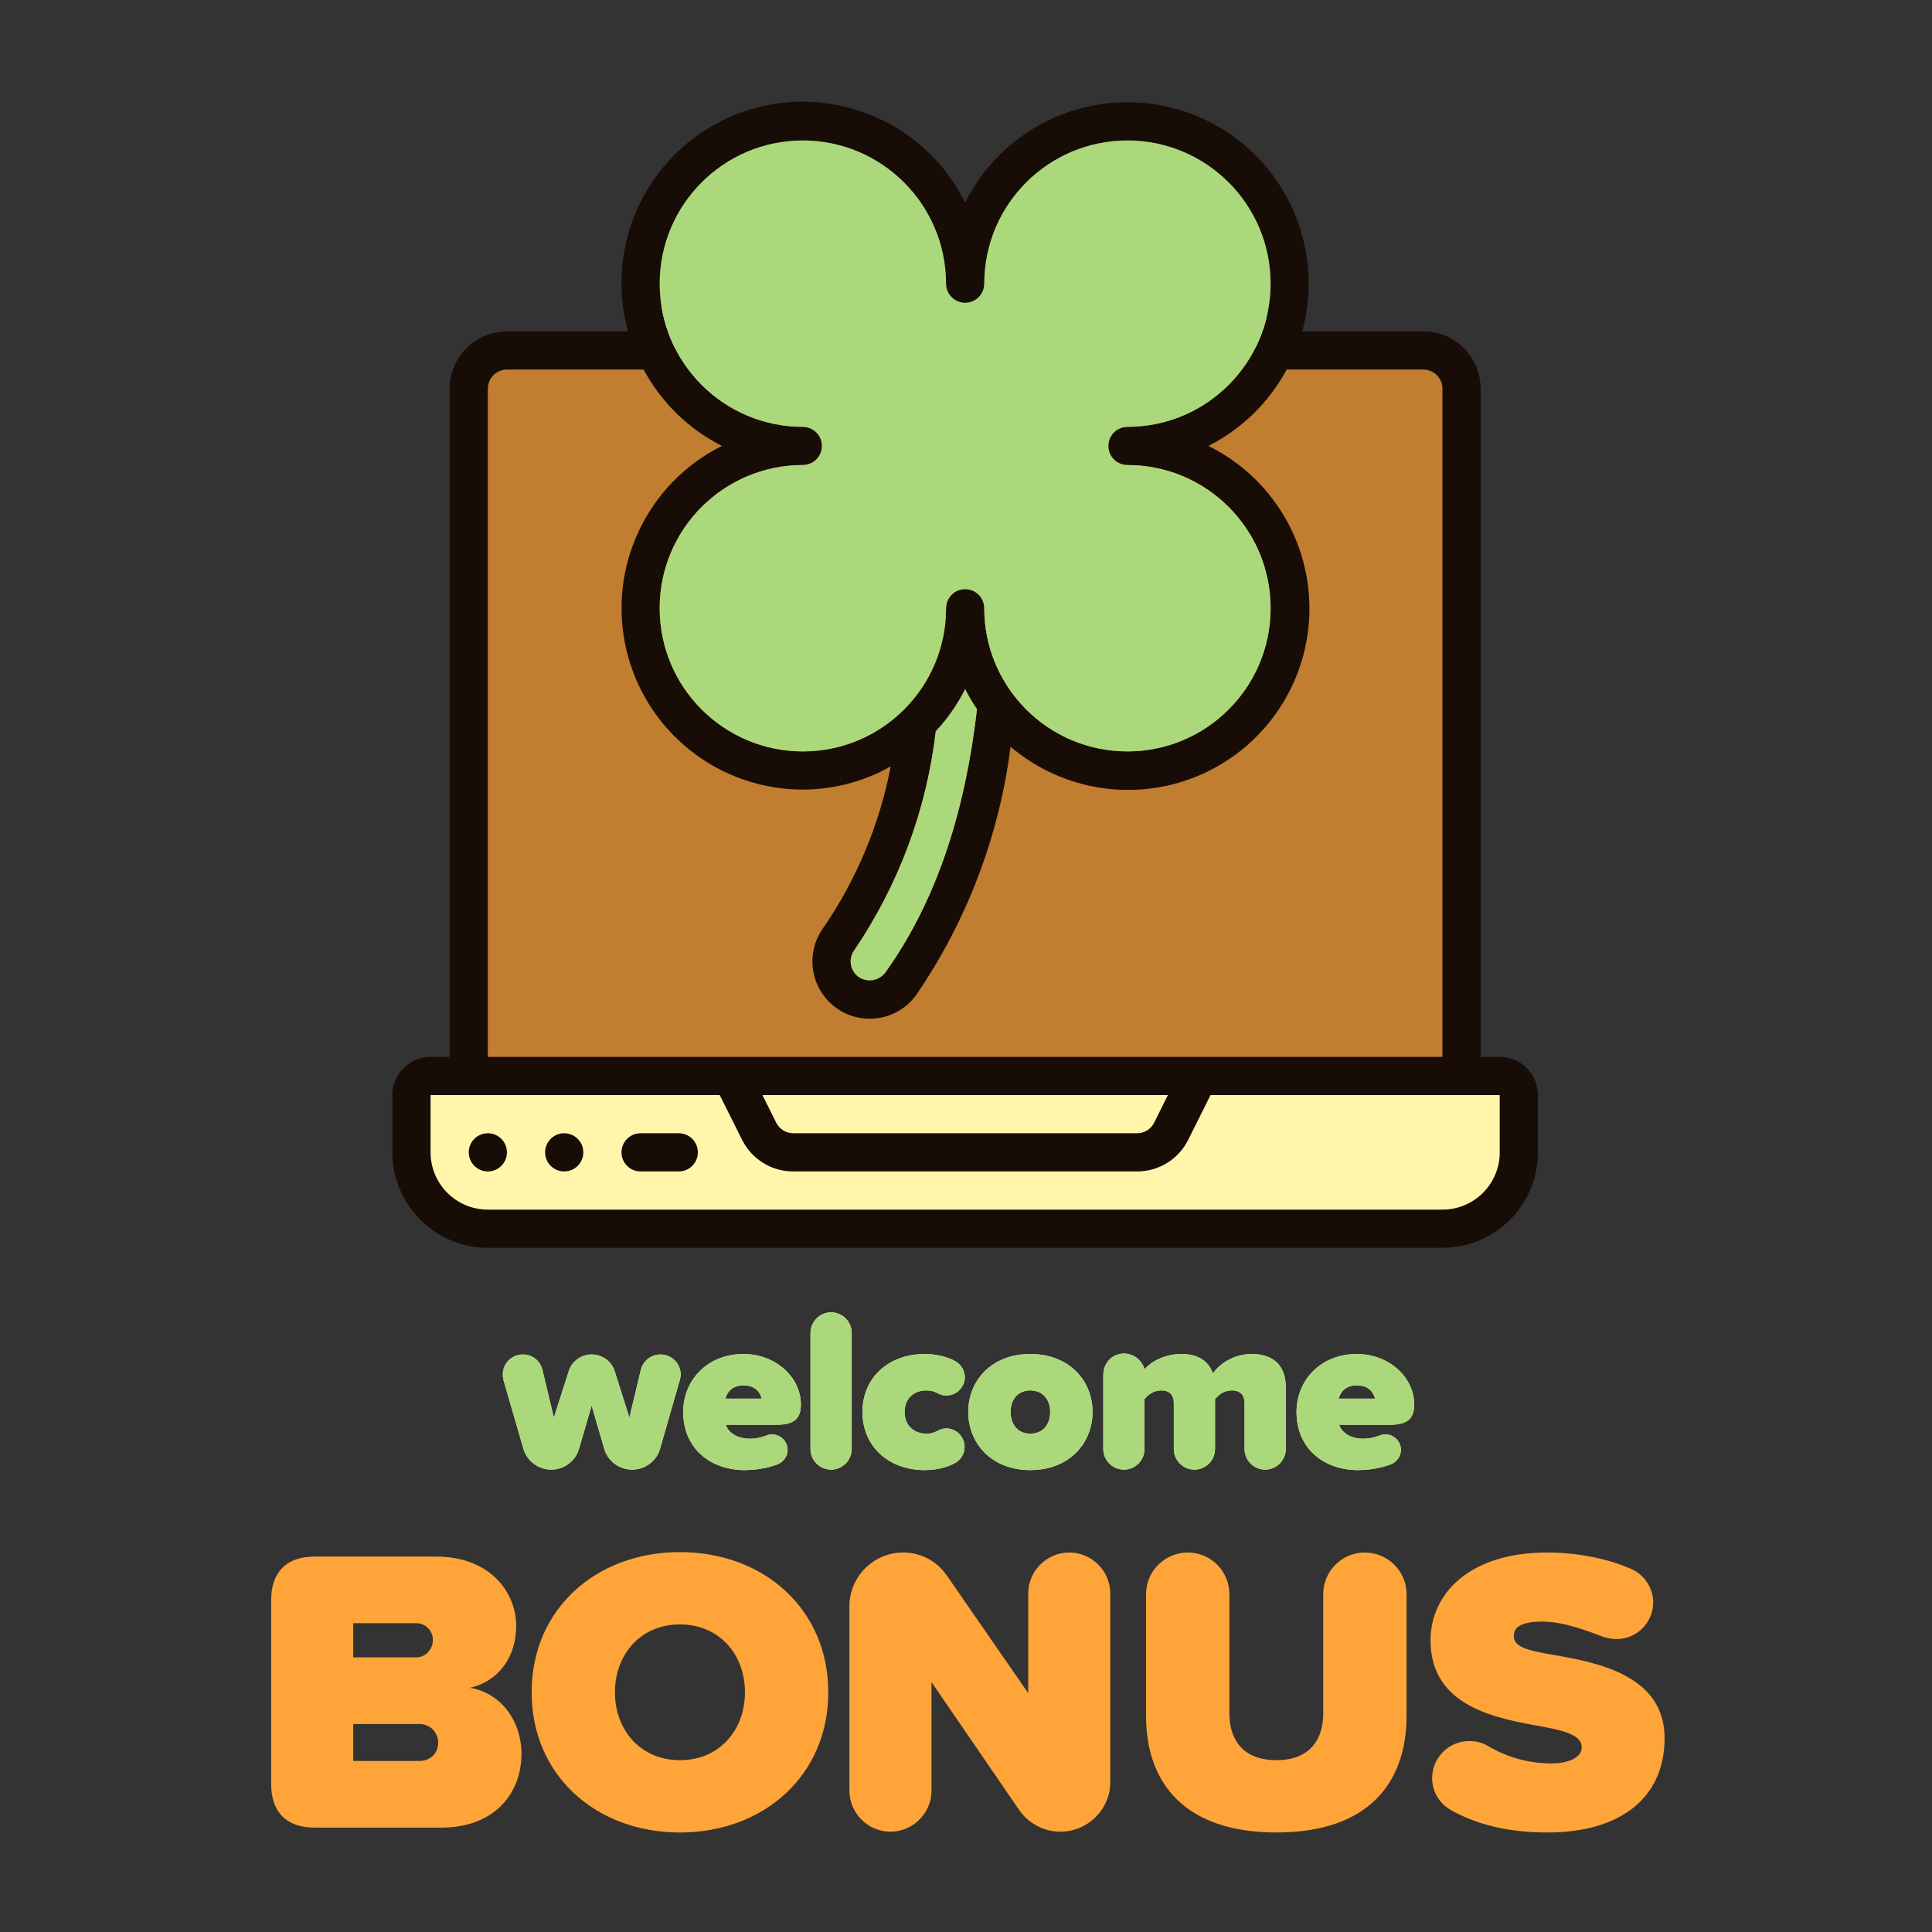<svg xmlns="http://www.w3.org/2000/svg" width="285" height="285" viewBox="0 0 285 285" fill="none"><rect x="0" y="0" width="285" height="285" fill="#333333" stroke="none"/><path fill-rule="evenodd" clip-rule="evenodd" d="M211.5 183.5L71.5 182C63.819 181.992 60.009 177.761 60 171L59 164.5C59 161.793 60.493 159.572 63.568 159.572H66.351V73.824C66.351 69.765 70.089 66.475 74.7 66.475H92.361C88.716 54.915 95.66 42.813 108.392 38.534C121.124 34.255 135.465 39.204 141.501 49.96C147.563 39.245 161.874 34.33 174.58 38.6C187.285 42.87 194.233 54.93 190.639 66.475H208.3C212.911 66.475 216.65 69.765 216.65 73.824V159.571H219.434C222.507 159.571 225 161.765 225 164.472V171.822C224.991 178.583 219.181 183.492 211.5 183.5Z" fill="#FFF6AC"></path><path fill-rule="evenodd" clip-rule="evenodd" d="M238.479 241.787C237.639 241.787 236.801 241.607 236.081 241.308C232.545 239.93 229.787 239.21 227.569 239.21C223.973 239.21 223.314 240.289 223.314 241.308C223.314 242.866 224.932 243.405 229.188 244.125C235.782 245.264 245.553 247.182 245.553 256.413C245.553 265.226 239.019 270.32 228.289 270.32C222.474 270.32 217.978 269.182 214.143 267.083C212.404 266.125 211.264 264.386 211.264 262.288C211.264 259.292 213.723 256.833 216.719 256.833C217.739 256.833 218.697 257.073 219.477 257.552C222.235 259.171 225.351 260.13 228.888 260.13C231.166 260.13 233.324 259.351 233.324 257.793C233.324 256.233 231.646 255.455 227.689 254.736C221.096 253.536 211.025 251.978 211.025 241.967C211.025 235.194 216.66 229.019 228.229 229.019C232.485 229.019 237.1 229.858 240.696 231.477C242.555 232.317 243.874 234.234 243.874 236.392C243.874 239.39 241.416 241.787 238.479 241.787ZM188.305 270.32C174.818 270.32 169.063 263.068 169.063 253.176V235.133C169.063 231.777 171.82 229.019 175.237 229.019C178.594 229.019 181.352 231.777 181.352 235.133V252.757C181.352 256.593 183.33 259.651 188.305 259.651C193.22 259.651 195.198 256.593 195.198 252.757V235.133C195.198 231.777 197.956 229.019 201.312 229.019C204.729 229.019 207.487 231.777 207.487 235.133V253.117C207.487 263.068 201.792 270.32 188.305 270.32ZM156.413 270.201C153.956 270.201 151.677 268.942 150.359 267.024L137.411 248.141V264.147C137.411 267.443 134.713 270.201 131.357 270.201C127.999 270.201 125.302 267.443 125.302 264.147V236.932C125.302 232.616 128.839 229.019 133.216 229.019C135.913 229.019 138.251 230.339 139.689 232.436L151.677 249.76V235.073C151.677 231.777 154.376 229.019 157.732 229.019C161.088 229.019 163.786 231.777 163.786 235.073V262.888C163.786 266.903 160.49 270.201 156.413 270.201ZM100.304 270.32C87.957 270.32 78.425 261.929 78.425 249.64C78.425 237.352 87.957 228.959 100.304 228.959C112.653 228.959 122.184 237.352 122.184 249.64C122.184 261.929 112.653 270.32 100.304 270.32ZM100.304 239.629C94.49 239.629 90.713 244.066 90.713 249.64C90.713 255.215 94.49 259.651 100.304 259.651C106.119 259.651 109.895 255.215 109.895 249.64C109.895 244.066 106.119 239.629 100.304 239.629ZM76.926 258.751C76.926 264.327 73.149 269.601 65.116 269.601H46.413C42.277 269.601 40 267.323 40 263.187V236.033C40 231.897 42.277 229.619 46.413 229.619H64.278C72.549 229.619 76.146 235.133 76.146 239.809C76.146 244.785 73.209 248.141 69.313 248.981C73.629 249.64 76.926 253.596 76.926 258.751ZM61.459 239.449H52.109V244.484H61.459C62.718 244.484 63.858 243.346 63.858 241.908C63.858 240.528 62.718 239.449 61.459 239.449ZM61.819 254.316H52.109V259.771H61.819C63.558 259.771 64.636 258.571 64.636 257.073C64.636 255.635 63.558 254.316 61.819 254.316Z" fill="#FFA439"></path><path fill-rule="evenodd" clip-rule="evenodd" d="M205.004 210.174H197.54C197.878 211.22 199.06 212.234 201.12 212.234C201.93 212.234 202.74 212.065 203.518 211.761C203.754 211.66 204.057 211.592 204.361 211.592C205.612 211.592 206.657 212.606 206.657 213.889C206.657 214.834 206.016 215.678 205.172 216.016C203.618 216.59 201.897 216.86 200.342 216.86C195.243 216.86 191.259 213.653 191.259 208.283C191.259 203.555 194.872 199.739 200.14 199.739C204.936 199.739 208.617 203.184 208.617 207.203C208.617 209.499 207.333 210.174 205.004 210.174ZM200.14 204.366C198.283 204.366 197.674 205.581 197.472 206.324H202.842C202.673 205.615 202.099 204.366 200.14 204.366ZM186.631 216.792C184.942 216.792 183.591 215.408 183.591 213.753V206.932C183.591 205.952 183.085 205.109 181.734 205.109C180.383 205.109 179.64 205.919 179.235 206.392V213.753C179.235 215.408 177.884 216.792 176.196 216.792C174.508 216.792 173.157 215.408 173.157 213.753V206.932C173.157 205.952 172.684 205.109 171.299 205.109C169.983 205.109 169.24 205.919 168.834 206.392V213.753C168.834 215.408 167.483 216.792 165.795 216.792C164.106 216.792 162.755 215.408 162.755 213.753V202.845C162.755 201.09 164.039 199.671 165.795 199.671C167.246 199.671 168.462 200.651 168.834 202.002C169.542 201.09 171.603 199.739 174.237 199.739C176.533 199.739 178.188 200.583 178.931 202.61C179.877 201.191 182.005 199.739 184.638 199.739C187.644 199.739 189.67 201.259 189.67 204.635V213.753C189.67 215.408 188.32 216.792 186.631 216.792ZM151.981 216.86C146.207 216.86 142.83 212.842 142.83 208.283C142.83 203.724 146.207 199.739 151.981 199.739C157.79 199.739 161.168 203.724 161.168 208.283C161.168 212.842 157.79 216.86 151.981 216.86ZM151.981 205.109C150.124 205.109 149.077 206.493 149.077 208.283C149.077 210.106 150.124 211.491 151.981 211.491C153.873 211.491 154.92 210.106 154.92 208.283C154.92 206.493 153.873 205.109 151.981 205.109ZM139.621 205.852C139.114 205.852 138.71 205.75 138.304 205.513C137.831 205.243 137.257 205.109 136.649 205.109C134.927 205.109 133.441 206.189 133.441 208.283C133.441 210.377 134.927 211.491 136.649 211.491C137.257 211.491 137.797 211.356 138.271 211.085C138.642 210.883 139.114 210.714 139.587 210.714C141.073 210.714 142.288 211.93 142.288 213.449C142.288 214.496 141.715 215.375 140.837 215.847C139.689 216.455 138.203 216.86 136.379 216.86C131.213 216.86 127.227 213.483 127.227 208.283C127.227 203.116 131.213 199.739 136.379 199.739C138.203 199.739 139.689 200.144 140.837 200.753C141.715 201.225 142.323 202.102 142.323 203.149C142.323 204.635 141.106 205.852 139.621 205.852ZM122.6 216.792C120.912 216.792 119.561 215.408 119.561 213.753V196.632C119.561 194.977 120.912 193.593 122.6 193.593C124.289 193.593 125.639 194.977 125.639 196.632V213.753C125.639 215.408 124.289 216.792 122.6 216.792ZM114.528 210.174H107.065C107.404 211.22 108.585 212.234 110.645 212.234C111.455 212.234 112.266 212.065 113.042 211.761C113.279 211.66 113.583 211.592 113.887 211.592C115.136 211.592 116.183 212.606 116.183 213.889C116.183 214.834 115.542 215.678 114.697 216.016C113.144 216.59 111.421 216.86 109.868 216.86C104.769 216.86 100.784 213.653 100.784 208.283C100.784 203.555 104.397 199.739 109.666 199.739C114.46 199.739 118.142 203.184 118.142 207.203C118.142 209.499 116.859 210.174 114.528 210.174ZM109.666 204.366C107.808 204.366 107.2 205.581 106.998 206.324H112.368C112.198 205.615 111.625 204.366 109.666 204.366ZM97.372 213.72C96.866 215.476 95.211 216.792 93.252 216.792C91.294 216.792 89.639 215.476 89.132 213.72L87.275 207.337L85.418 213.72C84.911 215.476 83.289 216.792 81.331 216.792C79.372 216.792 77.717 215.476 77.211 213.72L74.273 203.588C74.206 203.353 74.171 203.049 74.171 202.745C74.171 201.124 75.488 199.806 77.143 199.806C78.529 199.806 79.71 200.753 80.013 202.069L81.703 209.127L83.897 202.272C84.336 200.853 85.687 199.806 87.275 199.806C88.896 199.806 90.247 200.853 90.686 202.306L92.847 209.127L94.535 202.069C94.839 200.786 96.021 199.806 97.44 199.806C99.061 199.806 100.412 201.124 100.412 202.778C100.412 203.049 100.344 203.353 100.277 203.588L97.372 213.72Z" fill="#FFF5C4"></path><path d="M205.004 210.174H197.54C197.878 211.22 199.06 212.234 201.12 212.234C201.93 212.234 202.74 212.065 203.518 211.761C203.754 211.66 204.057 211.592 204.361 211.592C205.612 211.592 206.657 212.606 206.657 213.889C206.657 214.834 206.016 215.678 205.172 216.016C203.618 216.59 201.897 216.86 200.342 216.86C195.243 216.86 191.259 213.653 191.259 208.283C191.259 203.555 194.872 199.739 200.14 199.739C204.936 199.739 208.617 203.184 208.617 207.203C208.617 209.499 207.333 210.174 205.004 210.174ZM200.14 204.366C198.283 204.366 197.674 205.581 197.472 206.324H202.842C202.673 205.615 202.099 204.366 200.14 204.366ZM186.631 216.792C184.942 216.792 183.591 215.408 183.591 213.753V206.932C183.591 205.952 183.085 205.109 181.734 205.109C180.383 205.109 179.64 205.919 179.235 206.392V213.753C179.235 215.408 177.884 216.792 176.196 216.792C174.508 216.792 173.157 215.408 173.157 213.753V206.932C173.157 205.952 172.684 205.109 171.299 205.109C169.983 205.109 169.24 205.919 168.834 206.392V213.753C168.834 215.408 167.483 216.792 165.795 216.792C164.106 216.792 162.755 215.408 162.755 213.753V202.845C162.755 201.09 164.039 199.671 165.795 199.671C167.246 199.671 168.462 200.651 168.834 202.002C169.542 201.09 171.603 199.739 174.237 199.739C176.533 199.739 178.188 200.583 178.931 202.61C179.877 201.191 182.005 199.739 184.638 199.739C187.644 199.739 189.67 201.259 189.67 204.635V213.753C189.67 215.408 188.32 216.792 186.631 216.792ZM151.981 216.86C146.207 216.86 142.83 212.842 142.83 208.283C142.83 203.724 146.207 199.739 151.981 199.739C157.79 199.739 161.168 203.724 161.168 208.283C161.168 212.842 157.79 216.86 151.981 216.86ZM151.981 205.109C150.124 205.109 149.077 206.493 149.077 208.283C149.077 210.106 150.124 211.491 151.981 211.491C153.873 211.491 154.92 210.106 154.92 208.283C154.92 206.493 153.873 205.109 151.981 205.109ZM139.621 205.852C139.114 205.852 138.71 205.75 138.304 205.513C137.831 205.243 137.257 205.109 136.649 205.109C134.927 205.109 133.441 206.189 133.441 208.283C133.441 210.377 134.927 211.491 136.649 211.491C137.257 211.491 137.797 211.356 138.271 211.085C138.642 210.883 139.114 210.714 139.587 210.714C141.073 210.714 142.288 211.93 142.288 213.449C142.288 214.496 141.715 215.375 140.837 215.847C139.689 216.455 138.203 216.86 136.379 216.86C131.213 216.86 127.227 213.483 127.227 208.283C127.227 203.116 131.213 199.739 136.379 199.739C138.203 199.739 139.689 200.144 140.837 200.753C141.715 201.225 142.323 202.102 142.323 203.149C142.323 204.635 141.106 205.852 139.621 205.852ZM122.6 216.792C120.912 216.792 119.561 215.408 119.561 213.753V196.632C119.561 194.977 120.912 193.593 122.6 193.593C124.289 193.593 125.639 194.977 125.639 196.632V213.753C125.639 215.408 124.289 216.792 122.6 216.792ZM114.528 210.174H107.065C107.404 211.22 108.585 212.234 110.645 212.234C111.455 212.234 112.266 212.065 113.042 211.761C113.279 211.66 113.583 211.592 113.887 211.592C115.136 211.592 116.183 212.606 116.183 213.889C116.183 214.834 115.542 215.678 114.697 216.016C113.144 216.59 111.421 216.86 109.868 216.86C104.769 216.86 100.784 213.653 100.784 208.283C100.784 203.555 104.397 199.739 109.666 199.739C114.46 199.739 118.142 203.184 118.142 207.203C118.142 209.499 116.859 210.174 114.528 210.174ZM109.666 204.366C107.808 204.366 107.2 205.581 106.998 206.324H112.368C112.198 205.615 111.625 204.366 109.666 204.366ZM97.372 213.72C96.866 215.476 95.211 216.792 93.252 216.792C91.294 216.792 89.639 215.476 89.132 213.72L87.275 207.337L85.418 213.72C84.911 215.476 83.289 216.792 81.331 216.792C79.372 216.792 77.717 215.476 77.211 213.72L74.273 203.588C74.206 203.353 74.171 203.049 74.171 202.745C74.171 201.124 75.488 199.806 77.143 199.806C78.529 199.806 79.71 200.753 80.013 202.069L81.703 209.127L83.897 202.272C84.336 200.853 85.687 199.806 87.275 199.806C88.896 199.806 90.247 200.853 90.686 202.306L92.847 209.127L94.535 202.069C94.839 200.786 96.021 199.806 97.44 199.806C99.061 199.806 100.412 201.124 100.412 202.778C100.412 203.049 100.344 203.353 100.277 203.588L97.372 213.72Z" fill="#ABD87A"></path><path fill-rule="evenodd" clip-rule="evenodd" d="M70.118 51.107H214.865V158.47H70.118V51.107Z" fill="#C17E30"></path><path fill-rule="evenodd" clip-rule="evenodd" d="M212.784 184.071H71.964C64.191 184.062 57.891 177.762 57.882 169.99V161.54C57.882 158.429 60.404 155.908 63.516 155.908H66.332V57.333C66.332 52.667 70.115 48.885 74.781 48.885H92.651C88.963 35.595 95.989 21.682 108.873 16.763C121.756 11.844 136.268 17.533 142.375 29.899C148.509 17.581 162.991 11.93 175.847 16.839C188.703 21.747 195.734 35.612 192.098 48.885H209.968C214.634 48.885 218.417 52.667 218.417 57.333V155.906H221.234C224.344 155.906 226.866 158.429 226.866 161.54V169.99C226.857 177.762 220.557 184.062 212.784 184.071ZM166.314 20.719C154.648 20.719 145.19 30.177 145.19 41.843C145.19 43.399 143.93 44.66 142.375 44.66C140.819 44.66 139.558 43.399 139.558 41.843C139.546 30.181 130.096 20.732 118.436 20.719C106.769 20.719 97.312 30.177 97.312 41.843C97.312 53.509 106.769 62.965 118.436 62.965C119.99 62.965 121.251 64.226 121.251 65.782C121.251 67.338 119.99 68.599 118.436 68.599C106.769 68.599 97.312 78.056 97.312 89.721C97.312 101.387 106.769 110.845 118.436 110.845C130.1 110.845 139.558 101.387 139.558 89.721C139.558 88.166 140.819 86.906 142.375 86.906C143.93 86.906 145.19 88.166 145.19 89.721C145.19 101.387 154.648 110.845 166.314 110.845C177.98 110.845 187.436 101.387 187.436 89.721C187.436 78.056 177.98 68.599 166.314 68.599C164.758 68.599 163.497 67.338 163.497 65.782C163.497 64.226 164.758 62.965 166.314 62.965C177.98 62.965 187.436 53.509 187.436 41.843C187.436 30.177 177.98 20.719 166.314 20.719ZM126.008 140.192C125.575 140.8 125.401 141.556 125.526 142.293C125.65 143.03 126.062 143.688 126.671 144.121C127.949 144.971 129.667 144.684 130.599 143.464C137.852 133.305 142.267 120.578 144.117 104.621C143.474 103.674 142.892 102.686 142.375 101.665C141.23 103.935 139.77 106.029 138.038 107.887C136.687 119.467 132.56 130.549 126.008 140.192ZM212.784 57.333C212.784 55.777 211.523 54.517 209.969 54.517H189.806C187.2 59.365 183.169 63.297 178.258 65.782C187.533 70.365 193.335 79.886 193.156 90.231C192.977 100.576 186.849 109.89 177.422 114.15C167.994 118.41 156.954 116.854 149.072 110.152C147.41 123.274 142.649 135.813 135.182 146.731C132.474 150.533 127.196 151.419 123.395 148.711C119.594 146.003 118.706 140.727 121.414 136.924C126.356 129.747 129.753 121.62 131.39 113.061C127.436 115.291 122.975 116.467 118.436 116.477C106.024 116.474 95.245 107.937 92.4 95.857C89.553 83.776 95.389 71.325 106.494 65.782C101.583 63.297 97.552 59.365 94.947 54.517H74.781C73.225 54.517 71.964 55.777 71.964 57.333V155.908H212.784V57.333ZM112.469 161.54L114.505 165.616C114.983 166.57 115.959 167.174 117.027 167.173H167.722C168.795 167.179 169.777 166.575 170.257 165.616L172.279 161.54H112.469ZM178.576 161.54L175.282 168.136C173.857 171.006 170.925 172.817 167.722 172.805H117.027C113.823 172.817 110.891 171.006 109.468 168.136L106.172 161.54H63.516V169.99C63.516 174.655 67.298 178.438 71.964 178.438H212.784C217.45 178.438 221.234 174.655 221.234 169.99V161.54H178.576ZM100.129 172.805H94.495C92.939 172.805 91.68 171.544 91.68 169.99C91.68 168.434 92.939 167.173 94.495 167.173H100.129C101.683 167.173 102.945 168.434 102.945 169.99C102.945 171.544 101.685 172.805 100.129 172.805ZM83.23 172.805C81.674 172.805 80.413 171.544 80.413 169.99C80.413 168.434 81.674 167.173 83.23 167.173C84.786 167.173 86.047 168.434 86.047 169.99C86.047 171.544 84.786 172.805 83.23 172.805ZM71.964 172.805C70.409 172.805 69.148 171.544 69.148 169.99C69.148 168.434 70.409 167.173 71.964 167.173C73.519 167.173 74.781 168.434 74.781 169.99C74.781 171.544 73.519 172.805 71.964 172.805ZM153.64 68.599H145.19V77.047C145.19 78.603 143.93 79.864 142.375 79.864C140.819 79.864 139.558 78.603 139.558 77.047V68.599H131.108C129.553 68.599 128.293 67.338 128.293 65.782C128.293 64.226 129.553 62.965 131.108 62.965H139.558V54.517C139.558 52.961 140.819 51.7 142.375 51.7C143.93 51.7 145.19 52.961 145.19 54.517V62.965H153.64C155.196 62.965 156.457 64.226 156.457 65.782C156.457 67.338 155.196 68.599 153.64 68.599ZM118.436 105.212C109.883 105.203 102.954 98.272 102.945 89.721C102.945 88.166 104.206 86.906 105.761 86.906C107.317 86.906 108.577 88.166 108.577 89.721C108.577 95.166 112.991 99.579 118.436 99.579C119.99 99.579 121.251 100.84 121.251 102.395C121.251 103.951 119.99 105.212 118.436 105.212Z" fill="#180C07"></path><path fill-rule="evenodd" clip-rule="evenodd" d="M118.436 20.719C130.096 20.732 139.546 30.181 139.558 41.843C139.558 43.399 140.819 44.66 142.375 44.66C143.93 44.66 145.19 43.399 145.19 41.843C145.19 30.177 154.648 20.719 166.314 20.719C177.98 20.719 187.436 30.177 187.436 41.843C187.436 53.509 177.98 62.965 166.314 62.965C164.758 62.965 163.497 64.226 163.497 65.782C163.497 67.338 164.758 68.599 166.314 68.599C177.98 68.599 187.436 78.056 187.436 89.721C187.436 101.387 177.98 110.845 166.314 110.845C154.648 110.845 145.19 101.387 145.19 89.721C145.19 88.165 143.93 86.906 142.375 86.906C140.819 86.906 139.558 88.165 139.558 89.721C139.558 101.387 130.1 110.845 118.436 110.845C106.769 110.845 97.312 101.387 97.312 89.721C97.312 78.056 106.769 68.599 118.436 68.599C119.99 68.599 121.251 67.338 121.251 65.782C121.251 64.226 119.99 62.965 118.436 62.965C106.769 62.965 97.312 53.509 97.312 41.843C97.312 30.177 106.769 20.719 118.436 20.719ZM142.375 101.665C142.892 102.686 143.474 103.674 144.117 104.621C142.267 120.578 137.852 133.305 130.599 143.464C129.667 144.684 127.949 144.971 126.671 144.121C126.062 143.688 125.65 143.03 125.526 142.293C125.401 141.556 125.575 140.8 126.008 140.192C132.56 130.549 136.687 119.467 138.038 107.887C139.77 106.029 141.23 103.935 142.375 101.665Z" fill="#ABD87A"></path></svg>